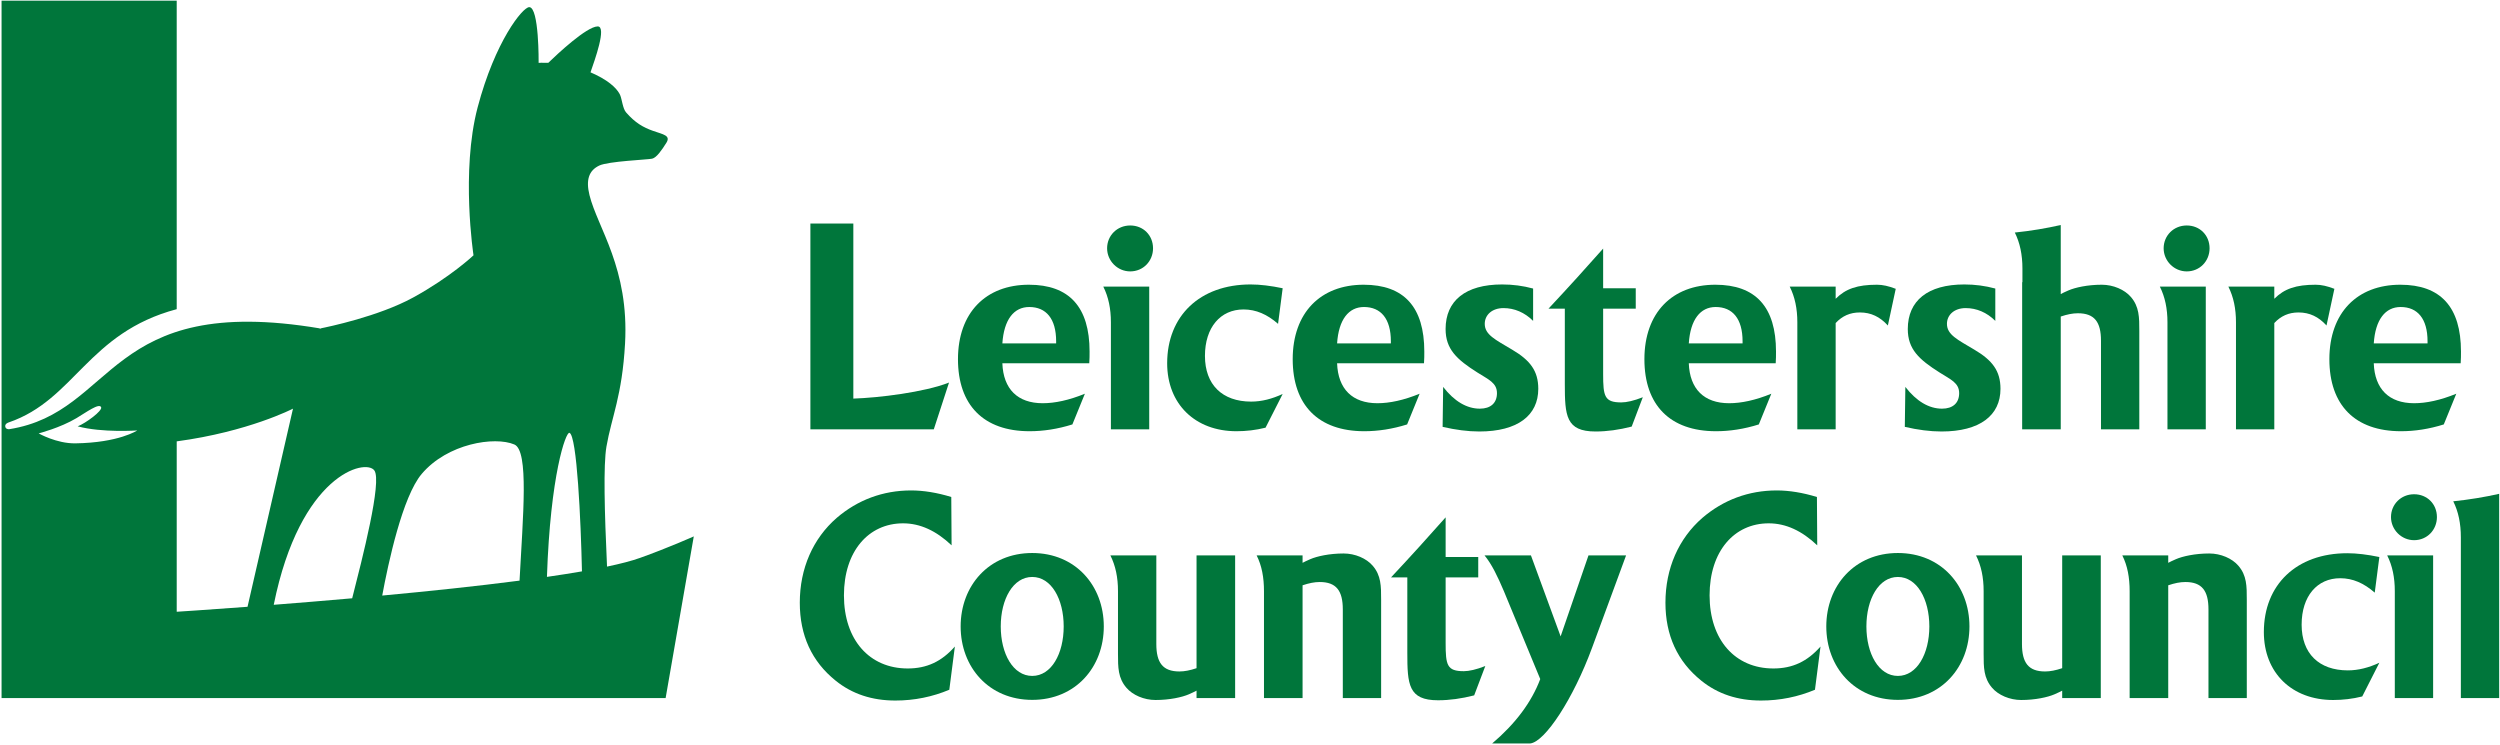 <?xml version="1.0" encoding="UTF-8" standalone="no"?>
<!-- Created with Inkscape (http://www.inkscape.org/) -->
<svg xmlns:dc="http://purl.org/dc/elements/1.1/" xmlns:cc="http://creativecommons.org/ns#" xmlns:rdf="http://www.w3.org/1999/02/22-rdf-syntax-ns#" xmlns:svg="http://www.w3.org/2000/svg" xmlns="http://www.w3.org/2000/svg" xmlns:sodipodi="http://sodipodi.sourceforge.net/DTD/sodipodi-0.dtd" xmlns:inkscape="http://www.inkscape.org/namespaces/inkscape" width="1000" height="298.113" id="svg9020" version="1.1" inkscape:version="0.48.2 r9819" sodipodi:docname="Lanc3.svg">
  <defs id="defs9022">
    <clipPath id="clipPath4357">
      <path inkscape:connector-curvature="0" d="m 1135.016,33.323 98.666,0 0,35.157 -98.666,0 0,-35.157 z" id="path4359"></path>
    </clipPath>
    <clipPath id="clipPath9375">
      <path inkscape:connector-curvature="0" d="m 397.412,805.216 140.364,0 0,-95.013 -140.364,0 0,95.013 z" id="path9377"></path>
    </clipPath>
    <clipPath id="clipPath9397">
      <path inkscape:connector-curvature="0" d="m 397.412,805.216 140.364,0 0,-95.013 -140.364,0 0,95.013 z" id="path9399"></path>
    </clipPath>
    <clipPath id="clipPath9419">
      <path inkscape:connector-curvature="0" d="m 397.412,805.216 140.364,0 0,-95.013 -140.364,0 0,95.013 z" id="path9421"></path>
    </clipPath>
    <clipPath id="clipPath9833">
      <path inkscape:connector-curvature="0" d="m 0,0 419.528,0 0,595.276 L 0,595.276 0,0 z" id="path9835"></path>
    </clipPath>
    <clipPath id="clipPath9869">
      <path inkscape:connector-curvature="0" d="m 0,0 419.528,0 0,595.276 L 0,595.276 0,0 z" id="path9871"></path>
    </clipPath>
    <clipPath id="clipPath10669">
      <path d="m 439.37,33.472 127.559,0 0,61.242 -127.559,0 0,-61.242 z" id="path10671" inkscape:connector-curvature="0"></path>
    </clipPath>
    <clipPath id="clipPath12158">
      <path inkscape:connector-curvature="0" d="m 0,0 841.89,0 0,1190.551 -841.89,0 L 0,0 z" id="path12160"></path>
    </clipPath>
    <clipPath id="clipPath12230">
      <path inkscape:connector-curvature="0" d="m 0,0 841.89,0 0,1190.551 -841.89,0 L 0,0 z" id="path12232"></path>
    </clipPath>
    <clipPath id="clipPath12310">
      <path inkscape:connector-curvature="0" d="m 0,0 841.89,0 0,1190.551 -841.89,0 L 0,0 z" id="path12312"></path>
    </clipPath>
    <clipPath id="clipPath12326">
      <path inkscape:connector-curvature="0" d="m 0,0 841.89,0 0,1190.551 -841.89,0 L 0,0 z" id="path12328"></path>
    </clipPath>
    <clipPath id="clipPath14031">
      <path inkscape:connector-curvature="0" d="m 42.52,1011.455 219.721,0 0,136.576 -219.721,0 0,-136.576 z" id="path14033"></path>
    </clipPath>
    <clipPath id="clipPath14238">
      <path inkscape:connector-curvature="0" d="m 439.37,68.032 113.386,0 0,70.866 -113.386,0 0,-70.866 z" id="path14240"></path>
    </clipPath>
    <clipPath id="clipPath18027">
      <path inkscape:connector-curvature="0" d="m 437.253,780.951 138.18,0 0,41.097 -138.18,0 0,-41.097 z" id="path18029"></path>
    </clipPath>
  </defs>
  <g inkscape:label="Layer 1" inkscape:groupmode="layer" id="layer1" transform="translate(-645.71,1329.15)">
    <g transform="matrix(7.23,0,0,-7.23,-2515.002,4614.513)" id="g18023">
      <g id="g18025" clip-path="url(#clipPath18027)">
        <g id="g18031" transform="translate(484.377,800.031)">
          <path inkscape:connector-curvature="0" d="m 0,0 0,9.684 -2.376,0 0,-11.383 6.828,0 0.842,2.586 C 3.91,0.346 1.398,0.045 0,0" style="fill:#00763b;fill-opacity:1;fill-rule:nonzero;stroke:none" id="path18033"></path>
        </g>
        <g id="g18035" transform="translate(494.853,799.775)">
          <path inkscape:connector-curvature="0" d="M 0,0 C 0.674,0 1.453,0.165 2.335,0.526 L 1.643,-1.173 C 0.83,-1.429 0.035,-1.549 -0.726,-1.549 c -2.543,0 -3.961,1.444 -3.961,3.985 0,2.571 1.539,4.12 3.926,4.12 2.231,0 3.355,-1.233 3.355,-3.699 0,-0.196 0,-0.421 -0.017,-0.647 l -4.808,0 C -2.179,0.782 -1.384,0 0,0 m 0.744,3.308 0,0.12 c 0,1.248 -0.554,1.895 -1.488,1.895 -0.847,0 -1.4,-0.692 -1.487,-2.015 l 2.975,0 z" style="fill:#00763b;fill-opacity:1;fill-rule:nonzero;stroke:none" id="path18037"></path>
        </g>
        <g id="g18039" transform="translate(499.695,807.068)">
          <path inkscape:connector-curvature="0" d="M 0,0 C 0.722,0 1.263,0.571 1.263,1.278 1.263,2 0.722,2.541 0,2.541 -0.722,2.541 -1.278,1.985 -1.278,1.278 -1.278,0.586 -0.707,0 0,0" style="fill:#00763b;fill-opacity:1;fill-rule:nonzero;stroke:none" id="path18041"></path>
        </g>
        <g id="g18043" transform="translate(498.206,806.226)">
          <path inkscape:connector-curvature="0" d="m 0,0 c 0.286,-0.571 0.421,-1.218 0.421,-1.97 l 0,-5.924 2.12,0 L 2.541,0 0,0 z" style="fill:#00763b;fill-opacity:1;fill-rule:nonzero;stroke:none" id="path18045"></path>
        </g>
        <g id="g18047" transform="translate(505.965,804.963)">
          <path inkscape:connector-curvature="0" d="m 0,0 c -1.278,0 -2.135,-0.992 -2.135,-2.571 0,-1.594 0.962,-2.527 2.556,-2.527 0.587,0 1.158,0.151 1.744,0.422 L 1.218,-6.541 C 0.677,-6.676 0.15,-6.737 -0.391,-6.737 c -2.286,0 -3.834,1.504 -3.834,3.76 0,2.616 1.804,4.36 4.616,4.36 0.526,0 1.128,-0.075 1.774,-0.21 L 1.91,-0.797 C 1.308,-0.271 0.692,0 0,0" style="fill:#00763b;fill-opacity:1;fill-rule:nonzero;stroke:none" id="path18049"></path>
        </g>
        <g id="g18051" transform="translate(513.372,799.775)">
          <path inkscape:connector-curvature="0" d="M 0,0 C 0.674,0 1.453,0.165 2.335,0.526 L 1.643,-1.173 C 0.83,-1.429 0.034,-1.549 -0.726,-1.549 c -2.543,0 -3.961,1.444 -3.961,3.985 0,2.571 1.539,4.12 3.926,4.12 2.231,0 3.355,-1.233 3.355,-3.699 0,-0.196 0,-0.421 -0.017,-0.647 l -4.808,0 C -2.179,0.782 -1.384,0 0,0 m 0.744,3.308 0,0.12 c 0,1.248 -0.554,1.895 -1.488,1.895 -0.847,0 -1.401,-0.692 -1.487,-2.015 l 2.975,0 z" style="fill:#00763b;fill-opacity:1;fill-rule:nonzero;stroke:none" id="path18053"></path>
        </g>
        <g id="g18055" transform="translate(517.009,800.677)">
          <path inkscape:connector-curvature="0" d="m 0,0 c 0.617,-0.797 1.308,-1.203 2.03,-1.203 0.601,0 0.947,0.316 0.947,0.857 0,0.572 -0.466,0.752 -1.082,1.143 -1.143,0.722 -1.76,1.293 -1.76,2.406 0,1.564 1.098,2.466 3.128,2.466 0.586,0 1.158,-0.075 1.714,-0.226 l 0,-1.789 C 4.511,4.12 3.94,4.361 3.338,4.361 2.707,4.361 2.301,3.985 2.301,3.489 2.301,2.887 2.887,2.616 3.819,2.06 4.812,1.474 5.263,0.887 5.263,-0.105 5.263,-1.579 4.12,-2.466 2,-2.466 c -0.632,0 -1.308,0.09 -2.03,0.256 L 0,0 z" style="fill:#00763b;fill-opacity:1;fill-rule:nonzero;stroke:none" id="path18057"></path>
        </g>
        <g id="g18059" transform="translate(525.86,801.384)">
          <path inkscape:connector-curvature="0" d="m 0,0 c 0,-1.233 0.075,-1.564 1.007,-1.564 0.286,0 0.692,0.09 1.188,0.286 L 1.579,-2.902 c -0.707,-0.181 -1.368,-0.271 -2,-0.271 -1.639,0 -1.699,0.872 -1.699,2.632 l 0,4.165 -0.902,0 C -1.925,4.797 -0.917,5.909 0,6.947 l 0,-2.195 1.804,0 0,-1.128 L 0,3.624 0,0 z" style="fill:#00763b;fill-opacity:1;fill-rule:nonzero;stroke:none" id="path18061"></path>
        </g>
        <g id="g18063" transform="translate(532.83,799.775)">
          <path inkscape:connector-curvature="0" d="M 0,0 C 0.674,0 1.453,0.165 2.335,0.526 L 1.643,-1.173 C 0.83,-1.429 0.035,-1.549 -0.726,-1.549 c -2.543,0 -3.961,1.444 -3.961,3.985 0,2.571 1.539,4.12 3.926,4.12 2.231,0 3.355,-1.233 3.355,-3.699 0,-0.196 0,-0.421 -0.017,-0.647 l -4.808,0 C -2.179,0.782 -1.383,0 0,0 m 0.744,3.308 0,0.12 c 0,1.248 -0.554,1.895 -1.488,1.895 -0.847,0 -1.4,-0.692 -1.487,-2.015 l 2.975,0 z" style="fill:#00763b;fill-opacity:1;fill-rule:nonzero;stroke:none" id="path18065"></path>
        </g>
        <g id="g18067" transform="translate(541.01,806.331)">
          <path inkscape:connector-curvature="0" d="m 0,0 c -1.083,0 -1.733,-0.222 -2.286,-0.777 l 0,0.672 -2.541,0 c 0.286,-0.572 0.421,-1.218 0.421,-1.97 l 0,-5.925 2.12,0 0,5.88 c 0.361,0.391 0.797,0.586 1.339,0.586 0.616,0 1.112,-0.24 1.549,-0.722 l 0.436,2.03 C 0.647,-0.075 0.316,0 0,0" style="fill:#00763b;fill-opacity:1;fill-rule:nonzero;stroke:none" id="path18069"></path>
        </g>
        <g id="g18071" transform="translate(565.278,806.331)">
          <path inkscape:connector-curvature="0" d="m 0,0 c -1.083,0 -1.733,-0.222 -2.286,-0.777 l 0,0.672 -2.541,0 c 0.286,-0.572 0.421,-1.218 0.421,-1.97 l 0,-5.925 2.12,0 0,5.88 c 0.361,0.391 0.797,0.586 1.339,0.586 0.616,0 1.113,-0.24 1.549,-0.722 l 0.436,2.03 C 0.647,-0.075 0.316,0 0,0" style="fill:#00763b;fill-opacity:1;fill-rule:nonzero;stroke:none" id="path18073"></path>
        </g>
        <g id="g18075" transform="translate(542.58,800.677)">
          <path inkscape:connector-curvature="0" d="m 0,0 c 0.617,-0.797 1.308,-1.203 2.03,-1.203 0.601,0 0.947,0.316 0.947,0.857 0,0.572 -0.466,0.752 -1.082,1.143 -1.143,0.722 -1.76,1.293 -1.76,2.406 0,1.564 1.098,2.466 3.128,2.466 0.586,0 1.158,-0.075 1.714,-0.226 l 0,-1.789 C 4.511,4.12 3.94,4.361 3.338,4.361 2.707,4.361 2.301,3.985 2.301,3.489 2.301,2.887 2.887,2.616 3.819,2.06 4.812,1.474 5.263,0.887 5.263,-0.105 5.263,-1.579 4.12,-2.466 2,-2.466 c -0.632,0 -1.308,0.09 -2.03,0.256 L 0,0 z" style="fill:#00763b;fill-opacity:1;fill-rule:nonzero;stroke:none" id="path18077"></path>
        </g>
        <g id="g18079" transform="translate(558.148,807.068)">
          <path inkscape:connector-curvature="0" d="M 0,0 C 0.722,0 1.263,0.571 1.263,1.278 1.263,2 0.722,2.541 0,2.541 -0.722,2.541 -1.278,1.985 -1.278,1.278 -1.278,0.586 -0.707,0 0,0" style="fill:#00763b;fill-opacity:1;fill-rule:nonzero;stroke:none" id="path18081"></path>
        </g>
        <g id="g18083" transform="translate(557.081,804.256)">
          <path inkscape:connector-curvature="0" d="m 0,0 0,-5.925 2.12,0 0,7.895 -2.541,0 C -0.135,1.398 0,0.752 0,0" style="fill:#00763b;fill-opacity:1;fill-rule:nonzero;stroke:none" id="path18085"></path>
        </g>
        <g id="g18087" transform="translate(570.726,799.775)">
          <path inkscape:connector-curvature="0" d="M 0,0 C 0.674,0 1.453,0.165 2.335,0.526 L 1.643,-1.173 C 0.83,-1.429 0.035,-1.549 -0.726,-1.549 c -2.543,0 -3.961,1.444 -3.961,3.985 0,2.571 1.539,4.12 3.926,4.12 2.231,0 3.355,-1.233 3.355,-3.699 0,-0.196 0,-0.421 -0.017,-0.647 l -4.808,0 C -2.179,0.782 -1.384,0 0,0 m 0.744,3.308 0,0.12 c 0,1.248 -0.554,1.895 -1.488,1.895 -0.847,0 -1.4,-0.692 -1.487,-2.015 l 2.975,0 z" style="fill:#00763b;fill-opacity:1;fill-rule:nonzero;stroke:none" id="path18089"></path>
        </g>
        <g id="g18091" transform="translate(503.365,791.356)">
          <path inkscape:connector-curvature="0" d="m 0,0 0,-6.24 c -0.361,-0.121 -0.662,-0.181 -0.947,-0.181 -0.918,0 -1.278,0.481 -1.278,1.519 l 0,4.902 -2.542,0 c 0.286,-0.571 0.421,-1.218 0.421,-1.97 l 0,-3.473 c 0,-0.752 0,-1.339 0.467,-1.88 C -3.534,-7.729 -2.902,-8 -2.271,-8 c 0.784,0 1.469,0.152 1.846,0.315 0.192,0.084 0.327,0.149 0.425,0.202 l 0,-0.411 2.135,0 L 2.135,0 0,0 z" style="fill:#00763b;fill-opacity:1;fill-rule:nonzero;stroke:none" id="path18093"></path>
        </g>
        <g id="g18095" transform="translate(513.111,790.785)">
          <path inkscape:connector-curvature="0" d="M 0,0 C -0.346,0.406 -0.977,0.677 -1.609,0.677 -2.392,0.677 -3.077,0.525 -3.454,0.362 -3.646,0.279 -3.782,0.213 -3.88,0.16 l 0,0.411 -2.541,0 C -6.135,0 -6.015,-0.647 -6.015,-1.413 l 0,-5.91 2.135,0 0,6.24 c 0.361,0.121 0.662,0.181 0.948,0.181 0.917,0 1.278,-0.481 1.278,-1.519 l 0,-4.902 2.12,0 0,5.443 c 0,0.752 0,1.339 -0.466,1.88" style="fill:#00763b;fill-opacity:1;fill-rule:nonzero;stroke:none" id="path18097"></path>
        </g>
        <g id="g18099" transform="translate(517.146,786.514)">
          <path inkscape:connector-curvature="0" d="m 0,0 c 0,-1.233 0.075,-1.564 1.007,-1.564 0.286,0 0.692,0.09 1.188,0.286 L 1.579,-2.902 c -0.707,-0.181 -1.368,-0.271 -2,-0.271 -1.639,0 -1.699,0.872 -1.699,2.632 l 0,4.165 -0.902,0 C -1.925,4.797 -0.917,5.909 0,6.947 l 0,-2.195 1.804,0 0,-1.128 L 0,3.624 0,0 z" style="fill:#00763b;fill-opacity:1;fill-rule:nonzero;stroke:none" id="path18101"></path>
        </g>
        <g id="g18103" transform="translate(523.508,786.875)">
          <path inkscape:connector-curvature="0" d="m 0,0 -1.643,4.481 -2.567,0 c 0.406,-0.496 0.721,-1.158 1.067,-1.97 l 2.015,-4.872 c -0.481,-1.278 -1.368,-2.466 -2.661,-3.564 l 2.097,0 c 0.827,0.076 2.4,2.494 3.429,5.29 l 1.884,5.116 -2.08,0 L 0,0 z" style="fill:#00763b;fill-opacity:1;fill-rule:nonzero;stroke:none" id="path18105"></path>
        </g>
        <g id="g18107" transform="translate(566.639,790.093)">
          <path inkscape:connector-curvature="0" d="m 0,0 c -1.278,0 -2.135,-0.992 -2.135,-2.571 0,-1.594 0.962,-2.527 2.556,-2.527 0.586,0 1.158,0.151 1.744,0.422 L 1.218,-6.541 C 0.677,-6.676 0.15,-6.737 -0.391,-6.737 c -2.286,0 -3.834,1.504 -3.834,3.76 0,2.616 1.804,4.36 4.616,4.36 0.526,0 1.128,-0.075 1.774,-0.21 L 1.91,-0.797 C 1.308,-0.271 0.692,0 0,0" style="fill:#00763b;fill-opacity:1;fill-rule:nonzero;stroke:none" id="path18109"></path>
        </g>
        <g id="g18111" transform="translate(570.726,792.198)">
          <path inkscape:connector-curvature="0" d="M 0,0 C 0.722,0 1.263,0.571 1.263,1.278 1.263,2 0.722,2.541 0,2.541 -0.722,2.541 -1.278,1.985 -1.278,1.278 -1.278,0.586 -0.707,0 0,0" style="fill:#00763b;fill-opacity:1;fill-rule:nonzero;stroke:none" id="path18113"></path>
        </g>
        <g id="g18115" transform="translate(569.238,791.356)">
          <path inkscape:connector-curvature="0" d="m 0,0 c 0.286,-0.571 0.421,-1.218 0.421,-1.97 l 0,-5.924 2.12,0 L 2.541,0 0,0 z" style="fill:#00763b;fill-opacity:1;fill-rule:nonzero;stroke:none" id="path18117"></path>
        </g>
        <g id="g18119" transform="translate(572.892,794.349)">
          <path inkscape:connector-curvature="0" d="m 0,0 c 0.286,-0.571 0.421,-1.233 0.421,-1.985 l 0,-8.902 2.12,0 0,11.301 C 1.732,0.232 0.89,0.092 0,0" style="fill:#00763b;fill-opacity:1;fill-rule:nonzero;stroke:none" id="path18121"></path>
        </g>
        <g id="g18123" transform="translate(494.274,791.488)">
          <path inkscape:connector-curvature="0" d="m 0,0 c -2.406,0 -3.96,-1.819 -3.96,-4.062 0,-2.244 1.554,-4.063 3.96,-4.063 2.406,0 3.96,1.819 3.96,4.063 C 3.96,-1.819 2.406,0 0,0 m 0,-6.8 c -1.058,0 -1.741,1.226 -1.741,2.738 0,1.511 0.683,2.737 1.741,2.737 1.058,0 1.741,-1.226 1.741,-2.737 C 1.741,-5.574 1.058,-6.8 0,-6.8" style="fill:#00763b;fill-opacity:1;fill-rule:nonzero;stroke:none" id="path18125"></path>
        </g>
        <g id="g18127" transform="translate(555.057,805.654)">
          <path inkscape:connector-curvature="0" d="M 0,0 C -0.346,0.406 -0.977,0.677 -1.609,0.677 -2.392,0.677 -3.077,0.525 -3.454,0.362 -3.646,0.279 -3.782,0.213 -3.88,0.16 l 0,0.657 0,3.164 C -4.69,3.797 -5.526,3.656 -6.421,3.564 -6.135,2.992 -6,2.331 -6,1.579 l 0,-0.762 -0.015,0 0,-8.14 2.135,0 0,6.24 c 0.361,0.121 0.662,0.181 0.948,0.181 0.917,0 1.278,-0.481 1.278,-1.519 l 0,-4.902 2.12,0 0,5.443 c 0,0.752 0,1.339 -0.466,1.88" style="fill:#00763b;fill-opacity:1;fill-rule:nonzero;stroke:none" id="path18129"></path>
        </g>
        <g id="g18131" transform="translate(489.994,786.314)">
          <path inkscape:connector-curvature="0" d="m 0,0 c -0.732,-0.83 -1.551,-1.214 -2.608,-1.214 -2.114,0 -3.529,1.579 -3.529,4.045 0,2.436 1.357,3.985 3.272,3.985 0.946,0 1.834,-0.41 2.684,-1.217 L -0.198,8.273 C -0.983,8.514 -1.732,8.636 -2.422,8.636 -3.98,8.636 -5.38,8.109 -6.537,7.117 -7.851,5.974 -8.579,4.32 -8.579,2.425 c 0,-1.804 0.657,-3.248 1.985,-4.315 0.914,-0.737 2.014,-1.098 3.3,-1.098 1.061,0 2.049,0.205 2.987,0.597 L 0,0 z" style="fill:#00763b;fill-opacity:1;fill-rule:nonzero;stroke:none" id="path18133"></path>
        </g>
        <g id="g18135" transform="translate(551.257,791.356)">
          <path inkscape:connector-curvature="0" d="m 0,0 0,-6.24 c -0.361,-0.121 -0.662,-0.181 -0.947,-0.181 -0.918,0 -1.278,0.481 -1.278,1.519 l 0,4.902 -2.542,0 c 0.286,-0.571 0.421,-1.218 0.421,-1.97 l 0,-3.473 c 0,-0.752 0,-1.339 0.466,-1.88 C -3.534,-7.729 -2.902,-8 -2.271,-8 c 0.784,0 1.469,0.152 1.846,0.315 0.192,0.084 0.327,0.149 0.425,0.202 l 0,-0.411 2.135,0 L 2.135,0 0,0 z" style="fill:#00763b;fill-opacity:1;fill-rule:nonzero;stroke:none" id="path18137"></path>
        </g>
        <g id="g18139" transform="translate(561.004,790.785)">
          <path inkscape:connector-curvature="0" d="M 0,0 C -0.346,0.406 -0.977,0.677 -1.609,0.677 -2.392,0.677 -3.077,0.525 -3.454,0.362 -3.646,0.279 -3.782,0.213 -3.88,0.16 l 0,0.411 -2.541,0 C -6.135,0 -6.015,-0.647 -6.015,-1.413 l 0,-5.91 2.135,0 0,6.24 c 0.361,0.121 0.662,0.181 0.948,0.181 0.917,0 1.278,-0.481 1.278,-1.519 l 0,-4.902 2.12,0 0,5.443 c 0,0.752 0,1.339 -0.466,1.88" style="fill:#00763b;fill-opacity:1;fill-rule:nonzero;stroke:none" id="path18141"></path>
        </g>
        <g id="g18143" transform="translate(542.166,791.488)">
          <path inkscape:connector-curvature="0" d="m 0,0 c -2.406,0 -3.96,-1.819 -3.96,-4.062 0,-2.244 1.554,-4.063 3.96,-4.063 2.406,0 3.96,1.819 3.96,4.063 C 3.96,-1.819 2.406,0 0,0 m 0,-6.8 c -1.058,0 -1.741,1.226 -1.741,2.738 0,1.511 0.683,2.737 1.741,2.737 1.058,0 1.741,-1.226 1.741,-2.737 C 1.741,-5.574 1.058,-6.8 0,-6.8" style="fill:#00763b;fill-opacity:1;fill-rule:nonzero;stroke:none" id="path18145"></path>
        </g>
        <g id="g18147" transform="translate(537.886,786.314)">
          <path inkscape:connector-curvature="0" d="m 0,0 c -0.732,-0.83 -1.551,-1.214 -2.608,-1.214 -2.114,0 -3.529,1.579 -3.529,4.045 0,2.436 1.357,3.985 3.272,3.985 0.946,0 1.834,-0.41 2.684,-1.217 L -0.198,8.273 C -0.983,8.514 -1.732,8.636 -2.422,8.636 -3.98,8.636 -5.38,8.109 -6.537,7.117 -7.851,5.974 -8.579,4.32 -8.579,2.425 c 0,-1.804 0.657,-3.248 1.985,-4.315 0.914,-0.737 2.014,-1.098 3.3,-1.098 1.061,0 2.049,0.205 2.987,0.597 L 0,0 z" style="fill:#00763b;fill-opacity:1;fill-rule:nonzero;stroke:none" id="path18149"></path>
        </g>
        <g id="g18151" transform="translate(472.571,791.216)">
          <path inkscape:connector-curvature="0" d="m 0,0 c -0.458,-0.164 -1.078,-0.324 -1.821,-0.48 -0.141,3.07 -0.207,5.629 -0.032,6.641 0.28,1.629 0.868,2.8 1.029,5.696 0.233,4.179 -1.514,6.389 -1.968,8.217 -0.21,0.851 -0.028,1.362 0.541,1.634 0.498,0.238 2.672,0.325 2.921,0.379 0.249,0.054 0.53,0.465 0.79,0.876 0.26,0.412 -0.173,0.466 -0.725,0.66 -0.552,0.195 -0.995,0.444 -1.504,1.028 -0.181,0.207 -0.227,0.725 -0.324,0.952 -0.098,0.228 -0.422,0.682 -1.364,1.136 -0.093,0.045 -0.186,0.086 -0.278,0.126 0.228,0.663 0.917,2.551 0.395,2.541 -0.616,-0.013 -2.237,-1.536 -2.732,-2.015 -0.332,0.014 -0.533,-0.002 -0.533,-0.002 0,0 0.032,3.083 -0.52,3.083 -0.362,0 -1.89,-1.887 -2.856,-5.55 -0.935,-3.552 -0.227,-8.18 -0.227,-8.18 0,0 -1.266,-1.201 -3.343,-2.337 -1.917,-1.048 -4.715,-1.626 -5.138,-1.709 0.023,-0.004 0.045,-0.007 0.068,-0.011 l -0.124,0 c 0,0 0.021,0.004 0.056,0.011 -11.873,1.996 -11.258,-4.636 -17.213,-5.575 -0.028,-0.004 -0.195,-0.002 -0.213,0.155 -0.018,0.157 0.174,0.214 0.195,0.222 3.658,1.253 4.361,4.947 9.292,6.265 l 0,17.068 -9.69,0 0,-38.585 36.739,0 1.558,8.946 C 2.979,1.192 1.604,0.573 0,0 m -31.237,6.339 c -1.038,-0.015 -2.029,0.551 -2.029,0.551 0,0 1.189,0.304 2.094,0.845 0.543,0.324 1.266,0.859 1.364,0.6 0.074,-0.197 -0.844,-0.876 -1.299,-1.055 1.36,-0.364 3.295,-0.227 3.295,-0.227 0,0 -1.014,-0.679 -3.425,-0.714 m 5.609,-9.317 0,9.427 c 3.971,0.533 6.433,1.81 6.433,1.81 L -21.71,-2.703 c -2.359,-0.177 -3.918,-0.275 -3.918,-0.275 m 9.708,0.745 c -1.548,-0.137 -3.025,-0.257 -4.34,-0.36 1.457,7.226 5.083,8.106 5.566,7.433 0.435,-0.605 -0.667,-4.878 -1.226,-7.073 m 9.259,0.977 c -2.366,-0.308 -5.029,-0.587 -7.597,-0.826 0.334,1.8 1.12,5.472 2.183,6.728 1.428,1.688 4.037,2.092 5.126,1.631 0.818,-0.347 0.475,-3.969 0.288,-7.533 m 1.516,0.207 c 0.188,5.642 1.044,8.037 1.245,7.97 0.414,-0.139 0.631,-4.861 0.692,-7.665 -0.6,-0.104 -1.251,-0.206 -1.937,-0.305" style="fill:#00763b;fill-opacity:1;fill-rule:nonzero;stroke:none" id="path18153"></path>
        </g>
      </g>
    </g>
  </g>
</svg>
